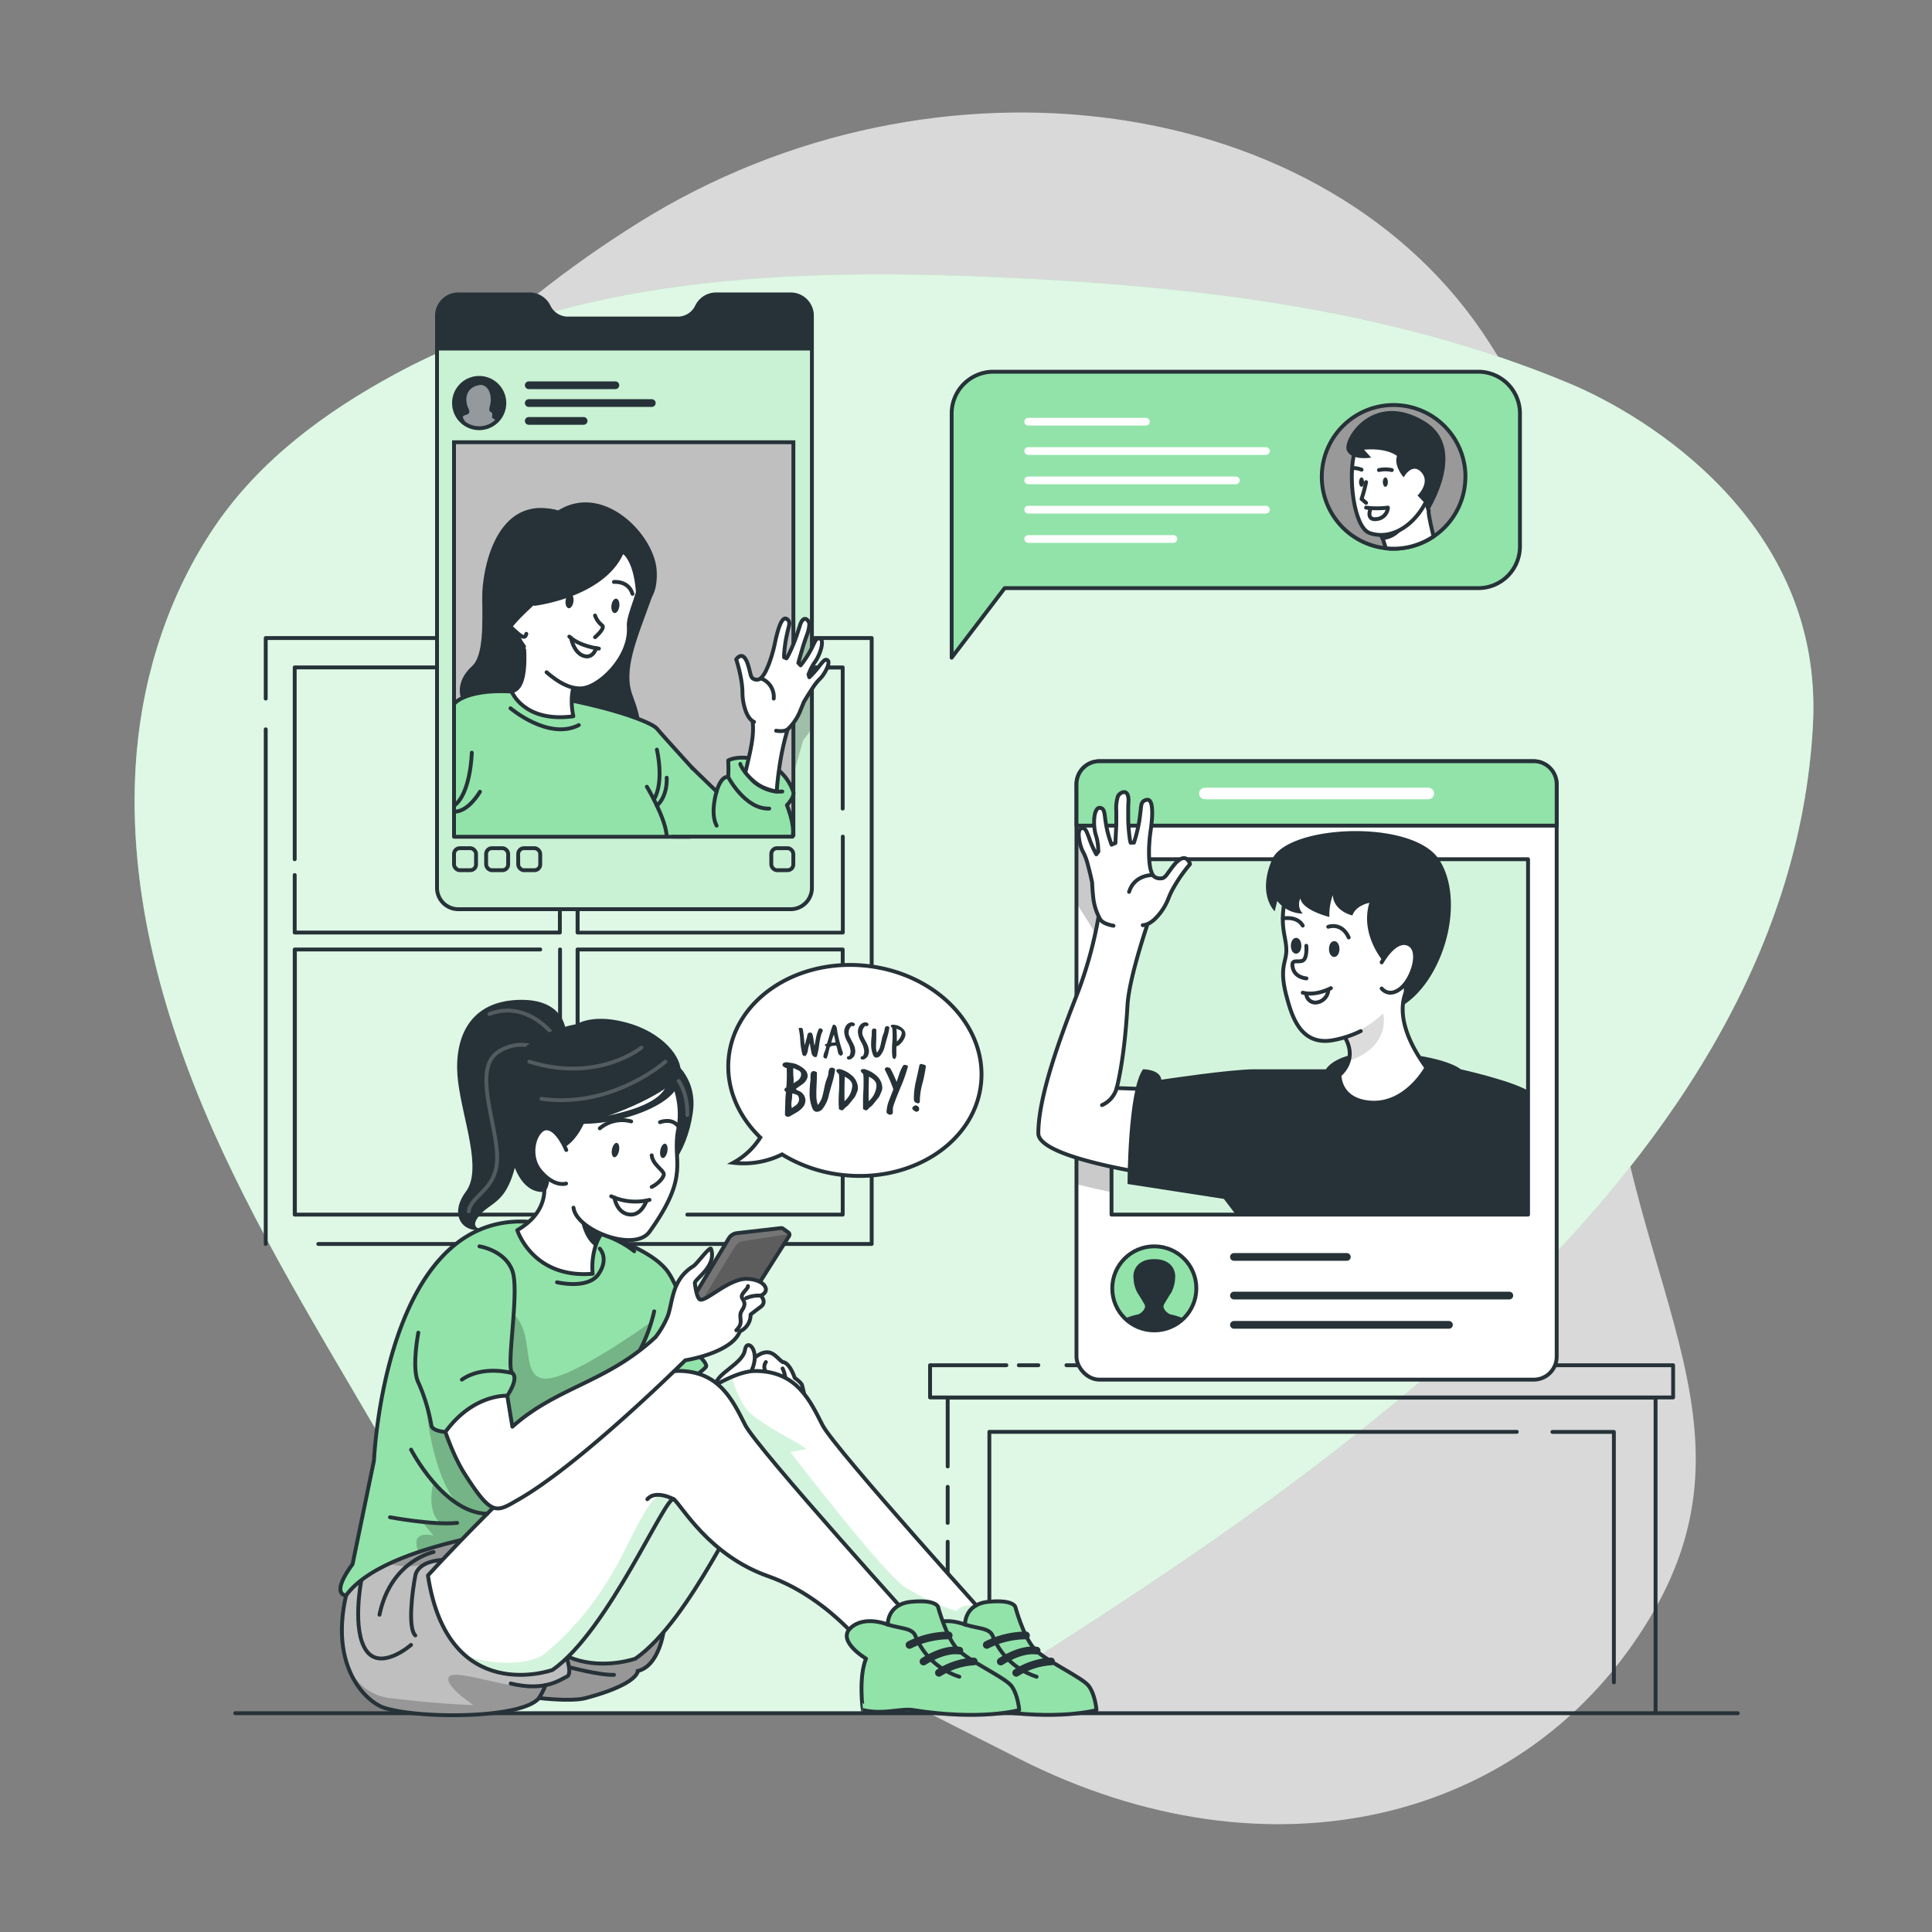 <svg xmlns="http://www.w3.org/2000/svg" xmlns:xlink="http://www.w3.org/1999/xlink" viewBox="0 0 500 500"><rect x="0" y="0" width="500" height="500" fill="#808080" stroke="none"/><defs><clipPath id="freepik--clip-path--inject-12"><rect x="278.59" y="197.01" width="124.28" height="160.04" rx="5.94" style="fill:#fff;stroke:#263238;stroke-linecap:round;stroke-linejoin:round"></rect></clipPath><clipPath id="freepik--clip-path-2--inject-12"><rect x="287.66" y="222.37" width="107.8" height="91.97" style="fill:#fff;stroke:#263238;stroke-linecap:round;stroke-linejoin:round"></rect></clipPath><clipPath id="freepik--clip-path-3--inject-12"><path d="M210.12,81.7V229.79a5.51,5.51,0,0,1-5.51,5.51h-86a5.51,5.51,0,0,1-5.51-5.51V81.7a5.51,5.51,0,0,1,5.51-5.51H137a5.51,5.51,0,0,1,5,3.12h0a5.5,5.5,0,0,0,5,3.13h28.37a5.5,5.5,0,0,0,5-3.13h0a5.51,5.51,0,0,1,5-3.12h19.36A5.51,5.51,0,0,1,210.12,81.7Z" style="fill:#92E3A9;stroke:#263238;stroke-linecap:round;stroke-linejoin:round"></path></clipPath><clipPath id="freepik--clip-path-4--inject-12"><path d="M130.52,104.31A6.51,6.51,0,1,1,124,97.8,6.52,6.52,0,0,1,130.52,104.31Z" style="fill:#263238;stroke:#263238;stroke-miterlimit:10"></path></clipPath><clipPath id="freepik--clip-path-5--inject-12"><path d="M96,388c.46-15.32,48.62,2.35,63.94,6.4s15.41,35.67,5.12,38.05c0,0,.19,3.37-13.45,7-3.64,1-12.11,0-12.11,0-4.34,5.34-30.6,5.45-39.94,2.57-5.14-1.58-17.16-12.76-7.32-37.58A51.46,51.46,0,0,0,96,388Z" style="fill:#bfbfbf;stroke:#263238;stroke-miterlimit:10"></path></clipPath><clipPath id="freepik--clip-path-6--inject-12"><path d="M132.16,404.81s46.73-50,63.32-50c10.78,0,14.21,7.8,17.38,14s46.07,53.61,46.07,53.61l-10.55,5.13s-20.85-11.11-36.58-20.61c-14-8.44-15.45-17.42-17.42-18.91S179,419.1,164.45,429.25C164.45,429.25,137.34,439,132.16,404.81Z" style="fill:#fff;stroke:#263238;stroke-linecap:round;stroke-linejoin:round"></path></clipPath><clipPath id="freepik--clip-path-7--inject-12"><path d="M169.3,339.38A41.28,41.28,0,0,1,164,352.22a276.32,276.32,0,0,1-19.78,29.27l3.35,12.63s-47,3.59-58,18.77c0,0-4.25,0,1.67-8.08l5.55-26.88s2.68-63.79,39.71-61.76c13.84.76,22.61,3.55,27.64,7.66" style="fill:#92E3A9;stroke:#263238;stroke-linecap:round;stroke-linejoin:round"></path></clipPath><clipPath id="freepik--clip-path-8--inject-12"><path d="M110.75,407.73s48.14-52.94,64.73-52.94c10.78,0,14.21,7.8,17.38,14s46.07,53.61,46.07,53.61l-12.55,7.13s-10.64-15.65-27.58-21.61c-15.4-5.41-22.45-18.42-24.42-19.91S157.56,422,143,432.17C143,432.17,115.93,441.9,110.75,407.73Z" style="fill:#fff;stroke:#263238;stroke-linecap:round;stroke-linejoin:round"></path></clipPath><clipPath id="freepik--clip-path-9--inject-12"><path d="M204.22,319.88,192,339.16l-11.18,4.58-1.38.57V335.8l9.16-15.29a2.84,2.84,0,0,1,2.12-1.37l11.4-1.31a.78.78,0,0,1,.49.12l1.39,1a.67.67,0,0,1,.29.41A.72.72,0,0,1,204.22,319.88Z" style="fill:#757575;stroke:#263238;stroke-linecap:round;stroke-linejoin:round"></path></clipPath></defs><g id="freepik--background-simple--inject-12"><path d="M67.93,167.09s-27.88,72,11.3,144.5S199.11,422.39,263.7,455.14s131.66,16.8,163.53-36.84-11.84-91.93-11.9-168.42,11.45-96.74-30-161.36-143.06-78.93-219.9-31S67.93,167.09,67.93,167.09Z" style="fill:#fff;opacity:0.7"></path><path d="M406.26,99.27C359.78,79.83,308.78,74,258.45,71.75c-52.57-2.35-109-.52-156.31,25.13-17.93,9.71-34.85,22.17-46.43,39.18-11.77,17.28-18.54,37.86-20.33,58.63-2.9,33.5,6.12,67.09,19.74,97.83s31.81,59.2,48.49,88.4c10.15,17.76,8.64,42.18,24.53,62.42H245.35c82.35-51.67,217.56-135.66,223.84-255.86C471.94,135,425.62,107.36,406.26,99.27Z" style="fill:#92E3A9"></path><path d="M406.26,99.27C359.78,79.83,308.78,74,258.45,71.75c-52.57-2.35-109-.52-156.31,25.13-17.93,9.71-34.85,22.17-46.43,39.18-11.77,17.28-18.54,37.86-20.33,58.63-2.9,33.5,6.12,67.09,19.74,97.83s31.81,59.2,48.49,88.4c10.15,17.76,8.64,42.18,24.53,62.42H245.35c82.35-51.67,217.56-135.66,223.84-255.86C471.94,135,425.62,107.36,406.26,99.27Z" style="fill:#fff;opacity:0.7"></path></g><g id="freepik--Floor--inject-12"><path d="M449.74,443.88H60.87a.5.5,0,0,1,0-1H449.74a.5.5,0,0,1,0,1Z" style="fill:#263238"></path></g><g id="freepik--Table--inject-12"><path d="M245.26,443.06a.5.5,0,0,1-.5-.5V399a.5.5,0,0,1,1,0v43.53A.5.5,0,0,1,245.26,443.06Z" style="fill:#263238"></path><path d="M245.26,394.62a.5.5,0,0,1-.5-.5v-9.33a.5.5,0,1,1,1,0v9.33A.5.5,0,0,1,245.26,394.62Z" style="fill:#263238"></path><path d="M428.46,443.31a.5.5,0,0,1-.5-.5v-80.6H245.76v17.31a.5.5,0,0,1-1,0V361.71a.5.5,0,0,1,.5-.5h183.2a.5.5,0,0,1,.5.5v81.1A.5.5,0,0,1,428.46,443.31Z" style="fill:#263238"></path><path d="M417.67,435.88a.5.5,0,0,1-.5-.5v-64.3h-15.4a.5.5,0,0,1,0-1h15.9a.5.5,0,0,1,.5.5v64.8A.5.5,0,0,1,417.67,435.88Z" style="fill:#263238"></path><path d="M256.05,443.06a.51.51,0,0,1-.5-.5v-72a.5.5,0,0,1,.5-.5H392.54a.5.5,0,0,1,0,1h-136v71.48A.5.5,0,0,1,256.05,443.06Z" style="fill:#263238"></path><path d="M268.72,353.82h-5.05a.5.5,0,0,1-.5-.5.5.5,0,0,1,.5-.5h5.05a.5.5,0,0,1,.5.5A.5.5,0,0,1,268.72,353.82Z" style="fill:#263238"></path><path d="M433,362.16H240.7a.51.51,0,0,1-.5-.5v-8.34a.5.5,0,0,1,.5-.5h19.75a.5.5,0,0,1,.5.5.5.5,0,0,1-.5.5H241.2v7.34H432.51v-7.34H276a.5.5,0,0,1-.5-.5.5.5,0,0,1,.5-.5H433a.5.5,0,0,1,.5.5v8.34A.5.5,0,0,1,433,362.16Z" style="fill:#263238"></path></g><g id="freepik--Window--inject-12"><path d="M225.59,322.44H82.38a.5.5,0,0,1-.5-.5.51.51,0,0,1,.5-.5H225.09V165.62H69.27v15.17a.5.5,0,0,1-1,0V165.12a.5.5,0,0,1,.5-.5H225.59a.51.51,0,0,1,.5.5V321.94A.5.5,0,0,1,225.59,322.44Z" style="fill:#263238"></path><path d="M68.77,322.44a.5.5,0,0,1-.5-.5V188.75a.5.5,0,0,1,1,0V321.94A.5.5,0,0,1,68.77,322.44Z" style="fill:#263238"></path><path d="M144.89,241.84H76.27a.5.5,0,0,1-.5-.5V226.46a.5.5,0,0,1,.5-.5.51.51,0,0,1,.5.5v14.38h67.62V173.22H76.77v49.15a.51.51,0,0,1-.5.5.5.5,0,0,1-.5-.5V172.72a.5.5,0,0,1,.5-.5h68.62a.51.51,0,0,1,.5.5v68.62A.5.5,0,0,1,144.89,241.84Z" style="fill:#263238"></path><path d="M218.09,241.84H149.47a.5.5,0,0,1-.5-.5V172.72a.5.5,0,0,1,.5-.5h68.62a.5.5,0,0,1,.5.5v36.54a.5.5,0,0,1-1,0v-36H150v67.62h67.62V216.52a.5.5,0,0,1,1,0v24.82A.5.5,0,0,1,218.09,241.84Z" style="fill:#263238"></path><path d="M144.89,314.84H76.27a.5.5,0,0,1-.5-.5V245.72a.5.5,0,0,1,.5-.5h63.55a.51.51,0,0,1,.5.5.5.5,0,0,1-.5.5h-63v67.62h67.62V245.72a.5.5,0,0,1,.5-.5.51.51,0,0,1,.5.5v68.62A.5.5,0,0,1,144.89,314.84Z" style="fill:#263238"></path><path d="M218.09,314.84H177.88a.5.5,0,0,1-.5-.5.51.51,0,0,1,.5-.5h39.71V246.22H150v67.62h18.12a.51.51,0,0,1,.5.5.5.5,0,0,1-.5.5H149.47a.5.5,0,0,1-.5-.5V245.72a.5.5,0,0,1,.5-.5h68.62a.5.5,0,0,1,.5.5v68.62A.5.5,0,0,1,218.09,314.84Z" style="fill:#263238"></path></g><g id="freepik--character-3--inject-12"><rect x="278.59" y="197.01" width="124.28" height="160.04" rx="5.94" style="fill:#fff"></rect><g style="clip-path:url(#freepik--clip-path--inject-12)"><path d="M293,288.79V309.5s-7.56-1.23-14.45-3.06V262.36c3.38-10.22,6.39-18.3,6.39-18.3s-2.49-4.32-6.39-10.39V218L283.4,225l4.45,1.49,3.85,16.75-6.19,41Z" style="fill-opacity:0.7;opacity:0.3"></path></g><rect x="278.59" y="197.01" width="124.28" height="160.04" rx="5.94" style="fill:none;stroke:#263238;stroke-linecap:round;stroke-linejoin:round"></rect><path d="M284.53,197h112.4a5.94,5.94,0,0,1,5.94,5.94v10.73a0,0,0,0,1,0,0H278.6a0,0,0,0,1,0,0V203A5.94,5.94,0,0,1,284.53,197Z" style="fill:#92E3A9;stroke:#263238;stroke-linecap:round;stroke-linejoin:round"></path><circle cx="298.73" cy="333.43" r="10.88" style="fill:#92E3A9;stroke:#263238;stroke-linecap:round;stroke-linejoin:round"></circle><line x1="319.34" y1="325.29" x2="348.56" y2="325.29" style="fill:#fff;stroke:#263238;stroke-linecap:round;stroke-linejoin:round;stroke-width:2px"></line><line x1="319.34" y1="335.29" x2="390.61" y2="335.29" style="fill:#fff;stroke:#263238;stroke-linecap:round;stroke-linejoin:round;stroke-width:2px"></line><line x1="319.34" y1="342.87" x2="374.99" y2="342.87" style="fill:#fff;stroke:#263238;stroke-linecap:round;stroke-linejoin:round;stroke-width:2px"></line><path d="M303.18,340.22c-.65,0-2.58-1.45-1.92-2.64s1.92-3.16,1.92-3.16a8.47,8.47,0,0,0,.93-3.56c.26-1.85-.79-5-5.38-5s-5.64,3.16-5.37,5a8.56,8.56,0,0,0,.92,3.56s1.26,2,1.92,3.16-1.26,2.64-1.92,2.64a17.31,17.31,0,0,0-3.12,1s4.38,3.08,7.57,3.08,7.58-3.08,7.58-3.08A17.46,17.46,0,0,0,303.18,340.22Z" style="fill:#263238"></path><line x1="311.83" y1="205.35" x2="369.64" y2="205.35" style="fill:none;stroke:#fff;stroke-linecap:round;stroke-linejoin:round;stroke-width:3px"></line><rect x="287.66" y="222.37" width="107.8" height="91.97" style="fill:#fff"></rect><g style="clip-path:url(#freepik--clip-path-2--inject-12)"><rect x="287.66" y="222.37" width="107.8" height="91.97" style="fill:#92E3A9;opacity:0.4"></rect></g><rect x="287.66" y="222.37" width="107.8" height="91.97" style="fill:none;stroke:#263238;stroke-linecap:round;stroke-linejoin:round"></rect><path d="M285.09,231.89a106.28,106.28,0,0,1-6,24.55c-4.68,11.91-10.38,27.34-10.37,36.86,0,7.13,36.54,11.67,36.54,11.67L308,282.25l-19-.66s2-7.07,2.79-21.39c.45-8.07,6.51-24.9,6.51-24.9" style="fill:#fff;stroke:#263238;stroke-linecap:round;stroke-linejoin:round"></path><path d="M324.65,276.73h18.5s2.86-5.41,17.1-4.32,17.8,4.32,17.8,4.32,12.66,2.81,17.41,5.52v32.09H319.83l-3.09-4.06-24.93-3.86s0-24.08,4-29.69c0,0,4.35-.07,4.75,2.7C300.52,279.43,318.32,276.73,324.65,276.73Z" style="fill:#263238"></path><path d="M343.91,263.16A8.11,8.11,0,0,0,345.3,265c4.05,4,4.41,7.28,3.75,9.57a7.54,7.54,0,0,1-2.38,3.62s-.23,6.36,7.66,7.13c9.49.92,14.82-9,14.82-9-11.82-16.23-2.93-23.09-2.93-23.09C354.75,246.83,339.56,255.46,343.91,263.16Z" style="fill:#fff;stroke:#263238;stroke-linecap:round;stroke-linejoin:round"></path><path d="M345.3,265c4.05,4,4.41,7.28,3.75,9.57,11.19-3.76,8.9-12.33,8.9-12.33a22.84,22.84,0,0,1-6.78,4.64C349.58,267.44,345.3,265,345.3,265Z" style="fill-opacity:0.7;opacity:0.2"></path><path d="M368,245.84c4.3-18.43-4.6-26.41-10.44-28.83-9.35-3.87-21.5,2.21-24.26,12.45s-.27,12.57-.4,16.75c-.09,2.94-1.9,4.39.09,11.76,1.32,4.86,3.51,12.66,11.83,11.26a27.26,27.26,0,0,0,7.34-2.39" style="fill:#fff;stroke:#263238;stroke-linecap:round;stroke-linejoin:round"></path><path d="M343.75,239.85s3.46-1.29,5.3,2.77" style="fill:none;stroke:#263238;stroke-linecap:round;stroke-linejoin:round"></path><path d="M332,237.7s3.61-.78,5.15,1.84" style="fill:none;stroke:#263238;stroke-linecap:round;stroke-linejoin:round"></path><path d="M338.07,244.76s.31,3.23-.92,3.84-3.15-.68-2.58,1.88,3.53,2.73,3.53,2.73" style="fill:none;stroke:#263238;stroke-linecap:round;stroke-linejoin:round"></path><path d="M344.44,245.61c0,.86.38,1.55.85,1.55s.86-.69.86-1.55-.38-1.55-.86-1.55S344.44,244.75,344.44,245.61Z" style="fill:#263238;stroke:#263238;stroke-linecap:round;stroke-linejoin:round"></path><path d="M334.57,244.76c0,.86.39,1.55.86,1.55s.86-.69.86-1.55-.39-1.55-.86-1.55S334.57,243.91,334.57,244.76Z" style="fill:#263238;stroke:#263238;stroke-linecap:round;stroke-linejoin:round"></path><path d="M344.44,255.73s-3.77,2.09-7.29,1.18" style="fill:none;stroke:#263238;stroke-linecap:round;stroke-linejoin:round"></path><path d="M343.75,256.44a3.53,3.53,0,0,1-3,3,2.36,2.36,0,0,1-2.69-2.28" style="fill:none;stroke:#263238;stroke-linecap:round;stroke-linejoin:round"></path><path d="M329.89,235.84s-4.57-4.28-.7-13.34,36.3-10.65,43.23-.06,1.41,30.89-9.36,37.76c0,0,2.11-8.77-4.92-11.22,0,0-6.26-7-3.75-15.32,0,0-3.46.59-4.39,3.25,0,0-4.77-1-5.08-5.25a15.47,15.47,0,0,0-.88,5.65s-7-1.69-7.5-4.82a3.53,3.53,0,0,0,.61,3.95,8.49,8.49,0,0,1-6.6-3.28Z" style="fill:#263238"></path><path d="M357.57,249.06s3.38-6.29,6.91-4.76,1.07,9.06-2,11.52-4.91,0-4.91,0" style="fill:#fff;stroke:#263238;stroke-linecap:round;stroke-linejoin:round"></path><path d="M295.74,239.44c2.16-.13,3.94-2.38,4.77-3.49a15.13,15.13,0,0,0,1.89-3.46,21,21,0,0,1,1.57-3.2c.4-.69.83-1.36,1.24-2a42.22,42.22,0,0,1,2.77-3.66s-.67-2.41-2.59-1.22a6.42,6.42,0,0,0-1.39,1.25c-.72.83-1.36,1.8-1.92,2.53a2.91,2.91,0,0,1-1.15,1.07,3.26,3.26,0,0,1-.6.07l-.06,0h-.22a2.38,2.38,0,0,1-1.21-.39,1.57,1.57,0,0,1-.42-.39.49.49,0,0,1-.1-.13,3.55,3.55,0,0,1-.2-.39,8.68,8.68,0,0,1-.58-2.35h0a25.32,25.32,0,0,1-.17-3.64h0c0-.45,0-.91.05-1.34a33.16,33.16,0,0,1,.31-3.33c.11-.78.22-1.63.31-2.47s.14-1.63.15-2.38c0-2.19-.31-3.87-1.59-3.49s-1.23,1.15-1.44,3.06c-.08.67-.17,1.46-.32,2.42a38.41,38.41,0,0,1-1.18,4.94h0c-.06.2-.13.41-.2.63l-.79,0c-.05.15-.15-.16-.25-.79h0a45.08,45.08,0,0,1-.44-5.1c0-.78,0-1.6,0-2.43s0-1.49.07-2.23c.19-3.67-2.12-2.59-2.72-1.49a10,10,0,0,0-.43,3.81c0,.82,0,1.67,0,2.47,0,.41,0,.8,0,1.17-.09,1.54-.16,3.14-.22,4.24,0,.16,0,.3,0,.43l-1,.44a4.84,4.84,0,0,1-.18-.49h0a27.87,27.87,0,0,1-1.21-4.5c-.19-1.05-.28-1.89-.37-2.54-.17-1.24-.34-1.84-1.2-2s-1.41,1.13-1.53,2.75a13.27,13.27,0,0,0,.27,3.79h0c.06.24.12.45.19.65a13.93,13.93,0,0,1,.57,3.41c0,.22,0,.46.05.7l-.55.72c-.17-.29-.31-.58-.45-.85h0a27.55,27.55,0,0,1-1.21-2.8h0a24.18,24.18,0,0,0-.9-2.31c-.29-.55-.6-.83-1.1-.8-.77,0-1,1.13-.83,2.43a11.24,11.24,0,0,0,.48,2.29,7.68,7.68,0,0,0,.67,1.57,14.6,14.6,0,0,1,1.11,3c.11.42.23.86.34,1.29.4,1.55.72,3,.82,3.52,0,.12,0,.19,0,.19.06,1.21.13,2.23.23,3.12a14.88,14.88,0,0,0,1.75,6c.5,1,1.88,1.53,3.54,1.84" style="fill:#fff;stroke:#263238;stroke-linecap:round;stroke-linejoin:round"></path><path d="M298.32,226.46s-4.72-.18-6.12,4.35" style="fill:none;stroke:#263238;stroke-linecap:round;stroke-linejoin:round"></path><path d="M289,281.59A6.78,6.78,0,0,1,285.2,286" style="fill:none;stroke:#263238;stroke-linecap:round;stroke-linejoin:round"></path></g><g id="freepik--speech-bubble-2--inject-12"><path d="M382.57,152.21H260l-13.71,18V107a10.8,10.8,0,0,1,10.79-10.8H382.57A10.8,10.8,0,0,1,393.36,107v34.43A10.79,10.79,0,0,1,382.57,152.21Z" style="fill:#92E3A9;stroke:#263238;stroke-linecap:round;stroke-linejoin:round"></path><path d="M379.24,123.38A18.6,18.6,0,0,1,360.65,142a19.23,19.23,0,0,1-2-.11,18.59,18.59,0,1,1,20.61-18.49Z" style="fill:#999;stroke:#263238;stroke-linecap:round;stroke-linejoin:round"></path><line x1="266.1" y1="109.14" x2="296.56" y2="109.14" style="fill:none;stroke:#fff;stroke-linecap:round;stroke-linejoin:round;stroke-width:2px"></line><line x1="266.1" y1="116.73" x2="327.63" y2="116.73" style="fill:none;stroke:#fff;stroke-linecap:round;stroke-linejoin:round;stroke-width:2px"></line><line x1="266.1" y1="124.32" x2="319.83" y2="124.32" style="fill:none;stroke:#fff;stroke-linecap:round;stroke-linejoin:round;stroke-width:2px"></line><line x1="266.1" y1="131.9" x2="327.63" y2="131.9" style="fill:none;stroke:#fff;stroke-linecap:round;stroke-linejoin:round;stroke-width:2px"></line><line x1="266.1" y1="139.49" x2="303.68" y2="139.49" style="fill:none;stroke:#fff;stroke-linecap:round;stroke-linejoin:round;stroke-width:2px"></line><path d="M371,138.82A18.45,18.45,0,0,1,360.65,142a19.23,19.23,0,0,1-2-.11l-.68-2.14-1.08-2.37,1.34-1.08,10.25-8.19,1.28,4.12C369.57,132.7,370.42,136.4,371,138.82Z" style="fill:#fff;stroke:#263238;stroke-linecap:round;stroke-linejoin:round"></path><path d="M364.49,134.37s-1.85,5-6.54,5.36l-1.08-2.37,1.34-1.08C361.12,135.23,364.49,134.37,364.49,134.37Z" style="fill:#263238"></path><path d="M368,111.4c-3.7-5.14-15.6-.47-17.4,5.51s-.34,19.61,3.89,21.05C365.25,141.65,376.87,123.78,368,111.4Z" style="fill:#fff;stroke:#263238;stroke-linecap:round;stroke-linejoin:round"></path><path d="M361.54,118s-2.35-2.14-8.52-1.63l1.85,2.06s-5.11.9-6.31-1.88,6.62-15.57,20-7.61c11.67,6.94,1.17,23.24,1.17,23.24l-1.13-2.11-1.74-1.84s3.42-3.31,1-6-4.6,1.31-4.6,1.31S360.64,120.57,361.54,118Z" style="fill:#263238"></path><path d="M360.2,121.65a8.1,8.1,0,0,0-3.33,0" style="fill:none;stroke:#263238;stroke-linecap:round;stroke-linejoin:round"></path><path d="M352.37,121.56a5.52,5.52,0,0,0-1.84-.41" style="fill:none;stroke:#263238;stroke-linecap:round;stroke-linejoin:round"></path><path d="M357.87,124.77c0,.67.3,1.21.66,1.21s.66-.54.66-1.21-.3-1.21-.66-1.21S357.87,124.1,357.87,124.77Z" style="fill:#263238"></path><path d="M351.71,124.77c0,.67.29,1.21.66,1.21s.65-.54.65-1.21-.29-1.21-.65-1.21S351.71,124.1,351.71,124.77Z" style="fill:#263238"></path><path d="M353.54,124.77a37.29,37.29,0,0,1-1.17,4.36l1.17,1" style="fill:#fff;stroke:#263238;stroke-linecap:round;stroke-linejoin:round"></path><path d="M353.54,131.37a22.47,22.47,0,0,0,5.65,0,3.19,3.19,0,0,1-2.82,2.95c-2.73.41-1.81-2.24-1.81-2.24" style="fill:#fff;stroke:#263238;stroke-linecap:round;stroke-linejoin:round"></path></g><g id="freepik--character-2--inject-12"><path d="M210.12,81.7V229.79a5.51,5.51,0,0,1-5.51,5.51h-86a5.51,5.51,0,0,1-5.51-5.51V81.7a5.51,5.51,0,0,1,5.51-5.51H137a5.51,5.51,0,0,1,5,3.12h0a5.5,5.5,0,0,0,5,3.13h28.37a5.5,5.5,0,0,0,5-3.13h0a5.51,5.51,0,0,1,5-3.12h19.36A5.51,5.51,0,0,1,210.12,81.7Z" style="fill:#92E3A9"></path><g style="clip-path:url(#freepik--clip-path-3--inject-12)"><path d="M210.12,81.7V229.79a5.51,5.51,0,0,1-5.51,5.51h-86a5.51,5.51,0,0,1-5.51-5.51V81.7a5.51,5.51,0,0,1,5.51-5.51H137a5.51,5.51,0,0,1,5,3.12h0a5.5,5.5,0,0,0,5,3.13h28.37a5.5,5.5,0,0,0,5-3.13h0a5.51,5.51,0,0,1,5-3.12h19.36A5.51,5.51,0,0,1,210.12,81.7Z" style="fill:#fff;opacity:0.5"></path><path d="M210.23,162.26l-.77-.75-7,10.51.06,28.28,2.81.13,2.53-8.83a27.89,27.89,0,0,0,2.37-3.39Z" style="fill-opacity:0.7;opacity:0.3"></path><path d="M210.12,81.7v9h-97v-9a5.51,5.51,0,0,1,5.51-5.51H137a5.51,5.51,0,0,1,5,3.12h0a5.51,5.51,0,0,0,5,3.12h28.37a5.51,5.51,0,0,0,5-3.12h0a5.51,5.51,0,0,1,5-3.12h19.36A5.51,5.51,0,0,1,210.12,81.7Z" style="fill:#263238"></path></g><path d="M210.12,81.7V229.79a5.51,5.51,0,0,1-5.51,5.51h-86a5.51,5.51,0,0,1-5.51-5.51V81.7a5.51,5.51,0,0,1,5.51-5.51H137a5.51,5.51,0,0,1,5,3.12h0a5.5,5.5,0,0,0,5,3.13h28.37a5.5,5.5,0,0,0,5-3.13h0a5.51,5.51,0,0,1,5-3.12h19.36A5.51,5.51,0,0,1,210.12,81.7Z" style="fill:none;stroke:#263238;stroke-linecap:round;stroke-linejoin:round"></path><polyline points="117.5 182.18 117.5 114.45 205.33 114.45 205.33 216.52" style="fill:#bfbfbf;stroke:#263238;stroke-miterlimit:10"></polyline><path d="M168.68,154.63c-3.93,10.91-7.42,18.7-5,25.25s3.17,10.09-.8,14.16,0,10.8,0,10.8-7.74.06-8.87-7.14-3-15.35-8.79-16.94-19.35-1.71-25.86,0c0,0-1.87-4.1,2.83-8.39,3-2.77,2.67-11,2.61-17.77s3.37-27,19.62-22.49S168.68,154.63,168.68,154.63Z" style="fill:#263238"></path><path d="M117.5,182.18s3.89-5.49,22.83-2.3,28.54,7.26,29.67,8.67S182.1,202,182.1,202s-.89,11.36-3.54,14.55H117.5Z" style="fill:#92E3A9;stroke:#263238;stroke-linecap:round;stroke-linejoin:round"></path><path d="M167.41,203.6s5,8.31,5.13,12.92" style="fill:none;stroke:#263238;stroke-linecap:round;stroke-linejoin:round"></path><path d="M135.13,162.89s2.53,15.28-2.75,16c0,0,3.11,8.23,16,6.48,0,0-2.26-9.21,3.66-12.21S135.13,162.89,135.13,162.89Z" style="fill:#fff;stroke:#263238;stroke-linecap:round;stroke-linejoin:round"></path><path d="M135.63,167.34c-8.38-11.37-.23-30.29,8.68-33.1,16.6-5.23,21.54,6.53,21.8,12.85.22,5.36-3.62,11.78-3.38,15,.6,8.08-7.9,16.13-12.57,16.07-2.91,0-5.74-1.62-8.71-4.18" style="fill:#fff;stroke:#263238;stroke-linecap:round;stroke-linejoin:round"></path><path d="M142,152.2a6.75,6.75,0,0,1,6.39-3.18" style="fill:none;stroke:#263238;stroke-linecap:round;stroke-linejoin:round"></path><path d="M158.88,150.61s3.74-.41,4.81,3.08" style="fill:none;stroke:#263238;stroke-linecap:round;stroke-linejoin:round"></path><path d="M148.41,155.69c-.13,1-.69,1.8-1.25,1.72s-.92-1-.79-2,.69-1.79,1.26-1.72S148.54,154.67,148.41,155.69Z" style="fill:#263238"></path><path d="M160.28,156.94c-.14,1-.7,1.79-1.26,1.72s-.91-1-.78-2,.69-1.8,1.25-1.73S160.41,155.91,160.28,156.94Z" style="fill:#263238"></path><path d="M154,159.3a5.53,5.53,0,0,0,1.75,2.49c1.12.68-1.75,3.11-1.75,3.11" style="fill:none;stroke:#263238;stroke-linecap:round;stroke-linejoin:round"></path><path d="M155,167.86s-4.85-.51-7.66-3.11" style="fill:none;stroke:#263238;stroke-linecap:round;stroke-linejoin:round"></path><path d="M147.79,165.1s.62,3.7,3.17,4.61,3.34-2,3.34-2" style="fill:none;stroke:#263238;stroke-linecap:round;stroke-linejoin:round"></path><path d="M135,153.69a5.19,5.19,0,0,1,3.19,3.12s17.82-2.06,23.08-13.39c0,0,3.7,2.48,3.39,14.22,0,0,5.79-.71,5.29-9.93s-13.7-23-25.54-15.57c0,0-7.77-3.23-13.91,7.85s-2.86,24.41,4.59,26.35C135.11,166.34,132.57,159.3,135,153.69Z" style="fill:#263238"></path><path d="M136.84,155.59s-3.24-4.14-4.86-2.77-2.24,7.28,0,9.28,3.86,3.8,4.23,1.93" style="fill:#fff;stroke:#263238;stroke-linecap:round;stroke-linejoin:round"></path><path d="M146.17,149.79s-13.41,10.64-14.73,14.39c-3.5,9.89-.92,13.17-.92,13.17s-7.66-.32-5.23-14.9a29,29,0,0,1,14-20.44Z" style="fill:#263238"></path><path d="M179.1,198.69l6.36,6.15s1-4,3-3.77a38.46,38.46,0,0,0,0-4.26s2.57-1.65,8.41,0a12.75,12.75,0,0,1,8.41,8.05c.49,1.39-1.63,3.52-1.63,3.52s2.15,5.15,1.47,8.14h-31" style="fill:#92E3A9;stroke:#263238;stroke-linecap:round;stroke-linejoin:round"></path><path d="M192.9,199.93c.93-4.29,2.8-10.21,1.6-14.67l10.76-.55c-3.67,8.95-4.25,20.16-4.25,20.16s-4.36-.74-6.39-3.05" style="fill:#fff;stroke:#263238;stroke-linecap:round;stroke-linejoin:round"></path><path d="M195.14,186.82c-1.57-.71-2.26-3-2.56-4.17a13.57,13.57,0,0,1-.43-3.33,19.7,19.7,0,0,0-.26-3c-.1-.67-.23-1.33-.36-1.94a36.74,36.74,0,0,0-1-3.74s1.19-1.77,2.28-.27a5.21,5.21,0,0,1,.68,1.4c.3.87.51,1.84.72,2.59a2.34,2.34,0,0,0,.55,1.18,1.63,1.63,0,0,0,.43.23l0,0,.16.06a1.87,1.87,0,0,0,1,0,1.38,1.38,0,0,0,.42-.21.23.23,0,0,0,.11-.07,2.23,2.23,0,0,0,.26-.27,7.69,7.69,0,0,0,1.11-1.74h0a24,24,0,0,0,1.16-2.9h0c.12-.37.25-.75.35-1.11.32-1.07.57-2.06.72-2.78s.29-1.39.47-2.1.36-1.36.56-2c.6-1.8,1.33-3.06,2.19-2.4s.59,1.28.2,2.89c-.13.56-.29,1.24-.45,2.06a34.9,34.9,0,0,0-.53,4.34h0l0,.57.58.24c0,.14.16-.09.42-.58h0a41.94,41.94,0,0,0,1.78-4c.24-.62.49-1.28.71-2s.41-1.22.59-1.83c.9-3,2.32-1.51,2.46-.46a9.52,9.52,0,0,1-.77,3.22c-.23.67-.47,1.36-.68,2q-.16.5-.3,1c-.37,1.27-.77,2.59-1,3.51,0,.12-.08.24-.11.35l.6.63.28-.35h0a25.88,25.88,0,0,0,2.18-3.32c.44-.8.75-1.46,1-2,.48-1,.78-1.4,1.47-1.29s.73,1.31.36,2.66a12.28,12.28,0,0,1-1.29,3h0a4.78,4.78,0,0,1-.33.47,13.3,13.3,0,0,0-1.39,2.61l-.24.56.21.74c.2-.19.4-.38.57-.56h0c.69-.71,1.24-1.36,1.7-1.93h0a20.87,20.87,0,0,1,1.33-1.62c.37-.36.68-.51,1-.35.57.26.4,1.19-.07,2.21a10.7,10.7,0,0,1-1,1.73,6.84,6.84,0,0,1-.95,1.09,13.3,13.3,0,0,0-1.69,2.16c-.21.31-.42.63-.62.95-.74,1.15-1.4,2.25-1.62,2.63l-.09.14c-.38,1-.72,1.78-1,2.48a13.45,13.45,0,0,1-3,4.4c-.64.64-1.83.72-3.16.51" style="fill:#fff;stroke:#263238;stroke-linecap:round;stroke-linejoin:round"></path><path d="M196.91,175.56a5.1,5.1,0,0,1,3.33,5.23" style="fill:none;stroke:#263238;stroke-linecap:round;stroke-linejoin:round"></path><path d="M191.6,197.7c-.23.19,3.9,7.71,10.86,7.14" style="fill:none;stroke:#263238;stroke-linecap:round;stroke-linejoin:round"></path><path d="M185.46,204.84s-1.77,5.54,0,8.84" style="fill:#92E3A9;stroke:#263238;stroke-linecap:round;stroke-linejoin:round"></path><path d="M170,194s2,8.28-.77,12.91" style="fill:none;stroke:#263238;stroke-linecap:round;stroke-linejoin:round"></path><path d="M172.54,201.28s.39,4.52-2.54,7.25" style="fill:none;stroke:#263238;stroke-linecap:round;stroke-linejoin:round"></path><path d="M188.44,201.07s4.38,8.44,10.64,8.19" style="fill:none;stroke:#263238;stroke-linecap:round;stroke-linejoin:round"></path><path d="M132.12,183.3s9.86,8.38,17.68,4.35" style="fill:none;stroke:#263238;stroke-linecap:round;stroke-linejoin:round"></path><path d="M122.1,194.79s-.24,10.61-4.6,13.74" style="fill:none;stroke:#263238;stroke-linecap:round;stroke-linejoin:round"></path><path d="M124.21,204.9s-3,5.28-6.71,5.16" style="fill:none;stroke:#263238;stroke-linecap:round;stroke-linejoin:round"></path><path d="M130.52,104.31A6.51,6.51,0,1,1,124,97.8,6.52,6.52,0,0,1,130.52,104.31Z" style="fill:#263238"></path><g style="clip-path:url(#freepik--clip-path-4--inject-12)"><path d="M128.56,109a6.54,6.54,0,0,1-8.79.28c.32-.21.55-.33.55-.33s-.79-.9-.4-1.29,2.18-.2,1.29-2-1-5.3,2.8-6c2.11-.37,3.63,2.3,2.74,5.56,0,0-.37,1.29.26,1.39s.3,1.48.3,1.48A8.1,8.1,0,0,1,128.56,109Z" style="fill:#fff;opacity:0.5"></path></g><path d="M130.52,104.31A6.51,6.51,0,1,1,124,97.8,6.52,6.52,0,0,1,130.52,104.31Z" style="fill:none;stroke:#263238;stroke-miterlimit:10"></path><line x1="136.84" y1="99.7" x2="159.26" y2="99.7" style="fill:#fff;stroke:#263238;stroke-linecap:round;stroke-linejoin:round;stroke-width:2px"></line><line x1="136.84" y1="104.31" x2="168.68" y2="104.31" style="fill:#fff;stroke:#263238;stroke-linecap:round;stroke-linejoin:round;stroke-width:2px"></line><line x1="136.84" y1="108.93" x2="151.04" y2="108.93" style="fill:#fff;stroke:#263238;stroke-linecap:round;stroke-linejoin:round;stroke-width:2px"></line><rect x="117.5" y="219.51" width="5.7" height="5.7" rx="1.49" style="fill:none;stroke:#263238;stroke-linecap:round;stroke-linejoin:round"></rect><rect x="125.81" y="219.51" width="5.7" height="5.7" rx="1.49" style="fill:none;stroke:#263238;stroke-linecap:round;stroke-linejoin:round"></rect><rect x="134.11" y="219.51" width="5.7" height="5.7" rx="1.49" style="fill:none;stroke:#263238;stroke-linecap:round;stroke-linejoin:round"></rect><rect x="199.61" y="219.51" width="5.7" height="5.7" rx="1.49" style="fill:none;stroke:#263238;stroke-linecap:round;stroke-linejoin:round"></rect></g><g id="freepik--speech-bubble-1--inject-12"><path d="M224,249.93c-18-1.83-33.89,8.82-35.41,23.79-.78,7.73,2.42,15.09,8.17,20.66a18.9,18.9,0,0,1-7,6.54,22.49,22.49,0,0,0,12.64-2.16,37.94,37.94,0,0,0,16.1,5.37c18,1.83,33.89-8.82,35.4-23.79S242,251.76,224,249.93Z" style="fill:#fff;stroke:#263238;stroke-miterlimit:10"></path><path d="M212.63,266.26a.45.45,0,0,1,.3.41,1.14,1.14,0,0,1-.16.49c-.12.27-.19.42-.2.46a17.4,17.4,0,0,0-.58,2.87,19,19,0,0,1-.56,2.83c-.05.17-.19.26-.43.26a.54.54,0,0,1-.29-.07,1.39,1.39,0,0,1-.68-.94s-.09-.47-.24-1.28c-.08-.42-.15-.88-.22-1.36a9.2,9.2,0,0,0-.47,1.77,3.29,3.29,0,0,1-.6,1.56c-.07.07-.19.07-.36,0a.58.58,0,0,1-.51-.46l-.15-.71a17.2,17.2,0,0,1-.37-2.86,17.78,17.78,0,0,0-.36-2.83.4.4,0,0,1,0-.3A.27.27,0,0,1,207,266a.75.75,0,0,1,.21,0,.61.61,0,0,1,.55.31c.13.72.3,2.11.48,4.18a4.65,4.65,0,0,0,.24-.81,4.57,4.57,0,0,1,.26-.86c.08-.33.15-.65.22-1s.31-.59.64-.59a1,1,0,0,1,.28,0c0,.05,0,.08.11.09s.11,0,.12,0a6.61,6.61,0,0,1,.42,1.67c.14,1,.23,1.55.26,1.71.14-.76.28-1.51.43-2.26a8,8,0,0,1,.69-2.15c.05-.11.18-.16.37-.16A.78.78,0,0,1,212.63,266.26Z" style="fill:#263238"></path><path d="M218.07,272.22a1.13,1.13,0,0,1,.08.36.61.61,0,0,1-.22.45c-.15.13-.24.19-.3.18-.41-.08-.68-.42-.79-1a9.87,9.87,0,0,0-.42-1.62l-.87.07a1.47,1.47,0,0,0-.77.31,11.61,11.61,0,0,0-.37,1.41,9.11,9.11,0,0,1-.43,1.41c-.06.15-.21.2-.43.13s-.43-.22-.45-.38a3.18,3.18,0,0,1,.29-1.31,6.07,6.07,0,0,0,.42-1.32c0-.08-.05-.16-.17-.26s-.18-.16-.18-.22a.22.22,0,0,1,.06-.13.49.49,0,0,1,.27-.11c.14,0,.22-.08.23-.14.16-.42.4-1.21.73-2.37a21.88,21.88,0,0,1,.75-2.31.31.31,0,0,1,.32-.18.52.52,0,0,1,.32.11,1.53,1.53,0,0,1,.46.92c.05.35.1.7.14,1.05A40.93,40.93,0,0,0,218.07,272.22Zm-1.86-2.43a10,10,0,0,0-.17-1.06q-.14-.51-.24-1c-.26.7-.48,1.41-.67,2.12A7.65,7.65,0,0,1,216.21,269.79Z" style="fill:#263238"></path><path d="M221.25,265.12c0,.17-.13.32-.37.44a.28.28,0,0,1-.22,0l-.19-.06a.27.27,0,0,0-.16.08,2.32,2.32,0,0,0-.68,1.69,1.9,1.9,0,0,0,.11.68c0,.1.36.76,1,2a4.84,4.84,0,0,1,.61,2.08,2.89,2.89,0,0,1-.34,1.36,2.2,2.2,0,0,1-.58.56,1.11,1.11,0,0,1-.66.26.78.78,0,0,1-.22,0c-.25-.11-.38-.25-.38-.42a.57.57,0,0,1,.19-.37.34.34,0,0,1,.24-.08.28.28,0,0,0,.26-.15,2.65,2.65,0,0,0,.27-1.15,5.87,5.87,0,0,0-.83-2.41,6,6,0,0,1-.82-2.52,3,3,0,0,1,.31-1.39,2.09,2.09,0,0,1,1-1,1.4,1.4,0,0,1,.57-.14,1,1,0,0,1,.81.3A.43.43,0,0,1,221.25,265.12Z" style="fill:#263238"></path><path d="M224.78,265.12c0,.17-.12.32-.37.44a.28.28,0,0,1-.22,0l-.19-.06a.22.22,0,0,0-.15.08,2.29,2.29,0,0,0-.69,1.69,1.91,1.91,0,0,0,.12.68c0,.1.35.76,1,2a5,5,0,0,1,.61,2.08,2.9,2.9,0,0,1-.35,1.36,2,2,0,0,1-.57.56,1.16,1.16,0,0,1-.66.26.78.78,0,0,1-.22,0c-.26-.11-.38-.25-.38-.42a.57.57,0,0,1,.19-.37c0-.05.11-.07.24-.08a.27.27,0,0,0,.25-.15,2.65,2.65,0,0,0,.27-1.15,5.81,5.81,0,0,0-.82-2.41,5.88,5.88,0,0,1-.82-2.52,3.12,3.12,0,0,1,.3-1.39,2.11,2.11,0,0,1,1-1,1.33,1.33,0,0,1,.57-.14,1,1,0,0,1,.8.3A.38.38,0,0,1,224.78,265.12Z" style="fill:#263238"></path><path d="M230.18,265.88a14.87,14.87,0,0,1-.51,2.39c-.38,1.33-.61,2.14-.67,2.42a5.91,5.91,0,0,1-1.07,2.35,1.41,1.41,0,0,1-1.15.67c-.38,0-.66-.26-.85-.73a7.56,7.56,0,0,1-.49-2.82,20.56,20.56,0,0,1,.18-2.4,6.35,6.35,0,0,1,0-.79c0-.53.2-.79.61-.79a.61.61,0,0,1,.28.07l.28.14c0,.44,0,1.07,0,1.92s-.07,1.55-.07,1.95,0,.81,0,1.16a7.36,7.36,0,0,0,.23,1,4.13,4.13,0,0,0,.84-1.59c.07-.23.21-.83.41-1.82a8.58,8.58,0,0,1,.55-1.76,2.3,2.3,0,0,0,.15-.67,2.8,2.8,0,0,1,.16-.69.48.48,0,0,1,.48-.31A.74.74,0,0,1,230.18,265.88Z" style="fill:#263238"></path><path d="M234.19,268.42a5.41,5.41,0,0,1-.83,1.39l-.59.59a1.69,1.69,0,0,1-.74.36,3.45,3.45,0,0,0-.05.6c0,.16,0,.4,0,.73s0,.57,0,.72a1.84,1.84,0,0,1-.4,1.3l-.36-.19c-.15-.08-.23-.17-.24-.28a11.58,11.58,0,0,1-.13-1.85c0-.45,0-1.12.08-2s.07-1.57.07-2a14.52,14.52,0,0,0-.11-1.83c-.07,0-.13,0-.19-.13a.46.46,0,0,0-.16-.19c0-.27.12-.41.22-.41a2.19,2.19,0,0,1,.79,0,3.61,3.61,0,0,1,2.5,1.45,1.49,1.49,0,0,1,.27.87A2.24,2.24,0,0,1,234.19,268.42Zm-.83-1a.79.79,0,0,0-.44-.81l-.92-.37a30.34,30.34,0,0,1,.09,3.3A3.67,3.67,0,0,0,233.36,267.44Z" style="fill:#263238"></path><path d="M209,278.74a3.36,3.36,0,0,1-1.18,1.75L206,281.76a.53.53,0,0,0,.36.4l.6.26a2.75,2.75,0,0,1,1.49,2.29,2.92,2.92,0,0,1-.7,1.87,6.1,6.1,0,0,1-1.59,1.31l-1.72,1a.94.94,0,0,1-.46.13.84.84,0,0,1-.83-.49c0-1,.05-2,.08-3a24.69,24.69,0,0,1,.19-2.95A.7.7,0,0,1,203,282a.41.41,0,0,1,.13-.3,2.07,2.07,0,0,1,.37-.29,38.94,38.94,0,0,0,.09-5,1.42,1.42,0,0,1-1.11-.75.38.38,0,0,1,.06-.22.53.53,0,0,0,.08-.23,1.51,1.51,0,0,1,.91-.3,3.15,3.15,0,0,1,.61.07l.7.11a5.36,5.36,0,0,1,1.71.53c1.29.67,2,1.32,2.27,1.95A2.11,2.11,0,0,1,209,278.74Zm-2.22,6.11a1.67,1.67,0,0,0,0-.37,1.42,1.42,0,0,0-.34-1,4,4,0,0,0-1.16-.45.76.76,0,0,0-.27.05c0,.12,0,.25,0,.4s0,.63-.1,1.15a9.39,9.39,0,0,0-.1,1.17,3.74,3.74,0,0,0,.14,1,3.12,3.12,0,0,1,.67-.53,2.53,2.53,0,0,0,.64-.49A2.3,2.3,0,0,0,206.76,284.85Zm.54-7c-.06-.44-.42-.78-1.07-1a2.37,2.37,0,0,1-.45-.23.72.72,0,0,0-.36-.14l-.16,0c0,.21,0,.42,0,.65s0,.83.07,1.57.05,1.21,0,1.59a.76.76,0,0,0,.38-.19l.28-.2a2.43,2.43,0,0,0,1-.84A1.75,1.75,0,0,0,207.3,277.84Z" style="fill:#263238"></path><path d="M216.13,276.77a20.47,20.47,0,0,1-.71,3.34c-.54,1.87-.85,3-.93,3.4A8.58,8.58,0,0,1,213,286.8a1.94,1.94,0,0,1-1.6.93q-.81,0-1.2-1a10.37,10.37,0,0,1-.68-3.95,28.23,28.23,0,0,1,.25-3.36,8.36,8.36,0,0,1,0-1.11c0-.74.29-1.11.86-1.11a.8.8,0,0,1,.38.1,4,4,0,0,1,.41.21c0,.6,0,1.5-.06,2.68s-.09,2.17-.09,2.73,0,1.14.06,1.63a10,10,0,0,0,.32,1.43,6,6,0,0,0,1.18-2.24c.09-.3.28-1.15.57-2.53a11.36,11.36,0,0,1,.77-2.47,3.58,3.58,0,0,0,.21-1,3.31,3.31,0,0,1,.22-1,.69.69,0,0,1,.68-.43A1,1,0,0,1,216.13,276.77Z" style="fill:#263238"></path><path d="M221.83,282.56l-.34.82a2.75,2.75,0,0,1-.46.77q-.56.71-1.11,1.38a4.72,4.72,0,0,1-1.2,1.14q-.18.22-.39.45a.58.58,0,0,1-.43.23.65.65,0,0,1-.25-.05l-.31-.13a.37.37,0,0,1-.24-.23c0-.5-.06-1-.06-1.61s0-1.45.07-2.61.08-2,.08-2.61c0-.77,0-1.48-.09-2.12l-.4-.42a.64.64,0,0,1-.23-.42.39.39,0,0,1,0-.18.42.42,0,0,1,.39-.25,3.62,3.62,0,0,1,.46-.06,7.67,7.67,0,0,1,3.15,1.68,3.74,3.74,0,0,1,.7.75,4.34,4.34,0,0,1,.86,2.38A2.55,2.55,0,0,1,221.83,282.56Zm-1.28-1.91q-.17-1.12-1.92-2-.12,3-.07,6.32a5.64,5.64,0,0,0,2-3.84A4.19,4.19,0,0,0,220.55,280.65Z" style="fill:#263238"></path><path d="M228.09,282.56l-.34.82a3,3,0,0,1-.46.77q-.56.71-1.11,1.38a4.72,4.72,0,0,1-1.2,1.14q-.18.22-.39.45a.6.6,0,0,1-.43.23.62.62,0,0,1-.25-.05l-.31-.13a.41.41,0,0,1-.25-.23c0-.5,0-1,0-1.61s0-1.45.07-2.61.07-2,.07-2.61c0-.77,0-1.48-.09-2.12l-.39-.42a.64.64,0,0,1-.23-.42.57.57,0,0,1,0-.18.42.42,0,0,1,.4-.25,3.62,3.62,0,0,1,.46-.06,7.73,7.73,0,0,1,3.15,1.68,4.05,4.05,0,0,1,.7.75,4.32,4.32,0,0,1,.85,2.38A2.54,2.54,0,0,1,228.09,282.56Zm-1.29-1.91c-.1-.75-.74-1.41-1.91-2-.08,2-.11,4.1-.07,6.32a5.64,5.64,0,0,0,2-3.84A2.81,2.81,0,0,0,226.8,280.65Z" style="fill:#263238"></path><path d="M235,275.93a39,39,0,0,1-1.84,5.26c-1.05,2.51-1.72,4.25-2,5.2a2.41,2.41,0,0,0-.09.71q0,.6,0,.75a.6.6,0,0,1-.66.63.93.93,0,0,1-.65-.21c-.23-.16-.35-.33-.33-.5a9.79,9.79,0,0,1,.66-3l1.11-2.86a36.82,36.82,0,0,0-2.17-5,.41.41,0,0,1-.05-.18.48.48,0,0,1,.22-.37.76.76,0,0,1,.44-.17l.68.2a12.46,12.46,0,0,1,.93,1.75c.27.61.54,1.22.8,1.83q.36-1.08.72-2.13a9.82,9.82,0,0,1,.91-2,.52.52,0,0,1,.5-.25A1.11,1.11,0,0,1,235,275.93Z" style="fill:#263238"></path><path d="M237.87,286.87a.83.83,0,0,1-.07.49c-.07.16-.16.25-.26.25a.38.38,0,0,0-.22.08.17.17,0,0,1-.15.06c-.63-.24-1-.55-1.07-.93,0-.17.08-.34.34-.51a1,1,0,0,1,.56-.24,1.07,1.07,0,0,1,.56.25A.76.76,0,0,1,237.87,286.87ZM239.61,276a36.26,36.26,0,0,1-.92,4.51,17.93,17.93,0,0,0-.64,4.63.37.37,0,0,1-.19.3.4.4,0,0,1-.35.09c-.6-.11-.93-.41-1-.89,0-.25,0-.5,0-.75a19.5,19.5,0,0,1,.54-4.11c.54-2.4.84-3.76.89-4.08a.37.37,0,0,1,.27-.3.64.64,0,0,1,.45,0l.6.18A.44.44,0,0,1,239.61,276Z" style="fill:#263238"></path></g><g id="freepik--character-1--inject-12"><path d="M96,388c.46-15.32,48.62,2.35,63.94,6.4s15.41,35.67,5.12,38.05c0,0,.19,3.37-13.45,7-3.64,1-12.11,0-12.11,0-4.34,5.34-30.6,5.45-39.94,2.57-5.14-1.58-17.16-12.76-7.32-37.58A51.46,51.46,0,0,0,96,388Z" style="fill:#bfbfbf"></path><g style="clip-path:url(#freepik--clip-path-5--inject-12)"><path d="M165.05,432.47s.19,3.37-13.45,7c-3.64,1-12.11,0-12.11,0-4.34,5.34-30.6,5.45-39.94,2.57-2.6-.8-7-4-9.35-10.27,2.19,3.9,5.56,7.08,10.73,7.7,15,1.78,21.56,1.78,21.56,1.78s-7.79-5.14-6.27-7.32,16.36,3.53,21.89,2.51,10.87.51,8.44-9.34-29.5-24.6-36.12-22.49a17.19,17.19,0,0,1-12.27-.88s6.93-16.83,48-9.46a111,111,0,0,1,21.45,5.85C174.83,410.47,173.18,430.59,165.05,432.47Z" style="fill-opacity:0.7;opacity:0.3"></path></g><path d="M96,388c.46-15.32,48.62,2.35,63.94,6.4s15.41,35.67,5.12,38.05c0,0,.19,3.37-13.45,7-3.64,1-12.11,0-12.11,0-4.34,5.34-30.6,5.45-39.94,2.57-5.14-1.58-17.16-12.76-7.32-37.58A51.46,51.46,0,0,0,96,388Z" style="fill:none;stroke:#263238;stroke-miterlimit:10"></path><path d="M146.69,429.12s1.45,4.2,0,4.79-5.47,4-14.53,1.78" style="fill:none;stroke:#263238;stroke-linecap:round;stroke-linejoin:round"></path><path d="M141.13,436.11s-.06.77-1.64,3.34" style="fill:none;stroke:#263238;stroke-linecap:round;stroke-linejoin:round"></path><path d="M147.26,431.45s7.9,2.13,11.64,2" style="fill:none;stroke:#263238;stroke-linecap:round;stroke-linejoin:round"></path><path d="M114.48,403.71s-6.23.14-7,4.09-2,13.48,0,15.45" style="fill:none;stroke:#263238;stroke-linecap:round;stroke-linejoin:round"></path><path d="M112.21,401.67s-11.08,2.18-14,16.22" style="fill:none;stroke:#263238;stroke-linecap:round;stroke-linejoin:round"></path><path d="M93.5,409S91,421.84,94.8,427.18s11.58-1.48,11.58-1.48" style="fill:none;stroke:#263238;stroke-linecap:round;stroke-linejoin:round"></path><path d="M146.55,268.12s.63-9.92-12.68-9.34S117.29,269.93,118.56,280s6.31,22.65,2,28.41-1.15,10.92,4.59,9.78c0,0-4.31,0-.86-3.88s8.33-2.71,10.34-19.95,9.51-19.25,9.51-19.25Z" style="fill:#263238"></path><path d="M144.15,269s-7-10.54-17.5-6.58" style="fill:none;stroke:#fff;stroke-linecap:round;stroke-linejoin:round;opacity:0.2"></path><path d="M142.33,272.58s-6.85-4.71-13.44-.32-.4,18.26-.23,27-6.83,10-7.35,14.23" style="fill:none;stroke:#fff;stroke-linecap:round;stroke-linejoin:round;opacity:0.2"></path><path d="M192.27,354.68a11.76,11.76,0,0,1,4.66-4.35c2.82-1.21,3.87.87,5.61,2.18,0,0,1.59-.26,3.14,4.09,0,0,1.73,1.22,1.9,1.92s1.71,6.36.94,7.62-8,2.44-8,2.44Z" style="fill:#fff;stroke:#263238;stroke-linecap:round;stroke-linejoin:round"></path><path d="M202.54,354.16a8,8,0,0,1,.74,4" style="fill:none;stroke:#263238;stroke-linecap:round;stroke-linejoin:round"></path><path d="M198.21,352.51a2.14,2.14,0,0,0,0,2.5" style="fill:none;stroke:#263238;stroke-linecap:round;stroke-linejoin:round"></path><path d="M206,358.52a13.06,13.06,0,0,1,.13,3.23" style="fill:none;stroke:#263238;stroke-linecap:round;stroke-linejoin:round"></path><path d="M185.21,358.52c0-3,7.06-5.57,7.58-9.14.47-3.2,4.14.08,1.73,5.3" style="fill:#fff;stroke:#263238;stroke-linecap:round;stroke-linejoin:round"></path><path d="M158.9,320.66s9.29,2.88,13.44,7.82S181,351,181,351s1.78,1.59,1.78,2.57-14.57,11.08-18.26,11.48-5.08-13.85-5.08-13.85" style="fill:#92E3A9;stroke:#263238;stroke-linecap:round;stroke-linejoin:round"></path><path d="M132.16,404.81s46.73-50,63.32-50c10.78,0,14.21,7.8,17.38,14s46.07,53.61,46.07,53.61l-10.55,5.13s-20.85-11.11-36.58-20.61c-14-8.44-15.45-17.42-17.42-18.91S179,419.1,164.45,429.25C164.45,429.25,137.34,439,132.16,404.81Z" style="fill:#fff"></path><g style="clip-path:url(#freepik--clip-path-6--inject-12)"><path d="M258.13,421.52a17.71,17.71,0,0,1-.89,1.71l-8.86,4.31s-20.85-11.11-36.58-20.61c-14-8.44-15.45-17.42-17.42-18.91l-.07,0c-2.2-.73-15.5,31.23-29.86,41.27,0,0-27.11,9.73-32.29-24.44,0,0,37.48-40.11,57.22-48.49.73,2.5,2.15,6.55,4.2,8.77,3.09,3.35,13,8.1,15.16,9.88l-4.16.79s23.64,30.87,29.47,34.81a60,60,0,0,0,13.5,6.33s1-2,5.19-1.37C255.21,418.29,257.12,420.4,258.13,421.52Z" style="fill:#92E3A9;opacity:0.4"></path></g><path d="M132.16,404.81s46.73-50,63.32-50c10.78,0,14.21,7.8,17.38,14s46.07,53.61,46.07,53.61l-10.55,5.13s-20.85-11.11-36.58-20.61c-14-8.44-15.45-17.42-17.42-18.91S179,419.1,164.45,429.25C164.45,429.25,137.34,439,132.16,404.81Z" style="fill:none;stroke:#263238;stroke-linecap:round;stroke-linejoin:round"></path><path d="M194.38,388s-4.74-2.56-6.85,0" style="fill:none;stroke:#263238;stroke-linecap:round;stroke-linejoin:round"></path><path d="M244.13,429.25s-7.65-4.53-4-7.93,9.63-.87,9.63-.87-.28-5.36,6.23-5.93,6.8,1.42,6.8,1.42,2,7.47,4.82,10.67,12.46,7.45,14.16,9.72,2,6.23,2,6.23-9.79,2.82-27.47,0c-3.22-.51-7.59,1.25-13,0C243.28,442.56,242.14,434,244.13,429.25Z" style="fill:#92E3A9;stroke:#263238;stroke-linecap:round;stroke-linejoin:round"></path><path d="M249.79,420.45c3.75,1.14,6.3.86,7.15,3a18.2,18.2,0,0,0,11.33,10.48" style="fill:none;stroke:#263238;stroke-linecap:round;stroke-linejoin:round"></path><path d="M255.38,425.7a22.77,22.77,0,0,1,10.14-2.45" style="fill:none;stroke:#263238;stroke-linecap:round;stroke-linejoin:round;stroke-width:2px"></path><path d="M259,430s5-3.4,9.28-2.83" style="fill:none;stroke:#263238;stroke-linecap:round;stroke-linejoin:round;stroke-width:2px"></path><path d="M263,432.92a18.83,18.83,0,0,1,9-2.94" style="fill:none;stroke:#263238;stroke-linecap:round;stroke-linejoin:round;stroke-width:2px"></path><path d="M169.3,339.38A41.28,41.28,0,0,1,164,352.22a276.32,276.32,0,0,1-19.78,29.27l3.35,12.63s-47,3.59-58,18.77c0,0-4.25,0,1.67-8.08l5.55-26.88s2.68-63.79,39.71-61.76c13.84.76,22.61,3.55,27.64,7.66" style="fill:#92E3A9"></path><g style="clip-path:url(#freepik--clip-path-7--inject-12)"><path d="M164,352.22a276.32,276.32,0,0,1-19.78,29.27l3.35,12.63s-21.85,1.67-39.26,7.55c-2.41-6.06,3.87-4.22,3.87-4.22l-2.59-3.2,4.34-.13c-3.78-3.33-1.75-10.49-1.75-10.49l6.09,5.49C109.9,379,109.62,355,109.62,355s17.62-19.8,23.31-14.8,1.43,16.36,8.2,16.58S168,342.47,168.65,342A45.64,45.64,0,0,1,164,352.22Z" style="fill-opacity:0.7;opacity:0.3"></path></g><path d="M169.3,339.38A41.28,41.28,0,0,1,164,352.22a276.32,276.32,0,0,1-19.78,29.27l3.35,12.63s-47,3.59-58,18.77c0,0-4.25,0,1.67-8.08l5.55-26.88s2.68-63.79,39.71-61.76c13.84.76,22.61,3.55,27.64,7.66" style="fill:none;stroke:#263238;stroke-linecap:round;stroke-linejoin:round"></path><path d="M163.35,314.34a12,12,0,0,0-6.09,3,12.14,12.14,0,0,0-3.17,5.22,18.51,18.51,0,0,0-.71,7.09c-15.58,1.29-19.51-11.28-19.51-11.28,12.68-7.41,4.34-19.16,4.34-19.16C151.39,298.06,163.35,314.34,163.35,314.34Z" style="fill:#fff;stroke:#263238;stroke-linecap:round;stroke-linejoin:round"></path><path d="M110.75,407.73s48.14-52.94,64.73-52.94c10.78,0,14.21,7.8,17.38,14s46.07,53.61,46.07,53.61l-12.55,7.13s-10.64-15.65-27.58-21.61c-15.4-5.41-22.45-18.42-24.42-19.91S157.56,422,143,432.17C143,432.17,115.93,441.9,110.75,407.73Z" style="fill:#fff"></path><g style="clip-path:url(#freepik--clip-path-8--inject-12)"><path d="M175.61,389.39a8.91,8.91,0,0,0-1.23-1.37l-.07,0c-2.2-.73-16.9,34.14-31.27,44.19,0,0-12.81,4.6-22.5-3.63.47.15,11.75,3.83,19.56,0,0,0,11.36-8.08,19.8-24,4.16-7.83,8.07-16.85,10.91-17.65h0C173.52,386.18,175.41,389.07,175.61,389.39Z" style="fill:#92E3A9;opacity:0.4"></path></g><path d="M110.75,407.73s48.14-52.94,64.73-52.94c10.78,0,14.21,7.8,17.38,14s46.07,53.61,46.07,53.61l-12.55,7.13s-10.64-15.65-27.58-21.61c-15.4-5.41-22.45-18.42-24.42-19.91S157.56,422,143,432.17C143,432.17,115.93,441.9,110.75,407.73Z" style="fill:none;stroke:#263238;stroke-linecap:round;stroke-linejoin:round"></path><path d="M174.38,388s-4.74-2.56-6.85,0" style="fill:none;stroke:#263238;stroke-linecap:round;stroke-linejoin:round"></path><path d="M224.13,429.25s-7.65-4.53-4-7.93,9.63-.87,9.63-.87-.28-5.36,6.23-5.93,6.8,1.42,6.8,1.42,2,7.47,4.82,10.67,12.46,7.45,14.16,9.72,2,6.23,2,6.23-9.79,2.82-27.47,0c-3.22-.51-7.59,1.25-13,0C223.28,442.56,222.14,434,224.13,429.25Z" style="fill:#92E3A9;stroke:#263238;stroke-linecap:round;stroke-linejoin:round"></path><path d="M229.79,420.45c3.75,1.14,6.3.86,7.15,3a18.2,18.2,0,0,0,11.33,10.48" style="fill:none;stroke:#263238;stroke-linecap:round;stroke-linejoin:round"></path><path d="M235.38,425.7a22.77,22.77,0,0,1,10.14-2.45" style="fill:none;stroke:#263238;stroke-linecap:round;stroke-linejoin:round;stroke-width:2px"></path><path d="M239,430s5-3.4,9.28-2.83" style="fill:none;stroke:#263238;stroke-linecap:round;stroke-linejoin:round;stroke-width:2px"></path><path d="M243,432.92a18.83,18.83,0,0,1,9-2.94" style="fill:none;stroke:#263238;stroke-linecap:round;stroke-linejoin:round;stroke-width:2px"></path><path d="M204.22,319.88,192,339.16l-11.18,4.58-1.38.57V335.8l9.16-15.29a2.84,2.84,0,0,1,2.12-1.37l11.4-1.31a.78.78,0,0,1,.49.12l1.39,1a.67.67,0,0,1,.29.41A.72.72,0,0,1,204.22,319.88Z" style="fill:#757575"></path><g style="clip-path:url(#freepik--clip-path-9--inject-12)"><path d="M204.22,319.88,192,339.16l-11.18,4.58L179.59,340l10.64-17.4a3,3,0,0,1,2.11-1.41l12-1.82A.72.72,0,0,1,204.22,319.88Z" style="fill-opacity:0.7;opacity:0.3"></path></g><path d="M204.22,319.88,192,339.16l-11.18,4.58-1.38.57V335.8l9.16-15.29a2.84,2.84,0,0,1,2.12-1.37l11.4-1.31a.78.78,0,0,1,.49.12l1.39,1a.67.67,0,0,1,.29.41A.72.72,0,0,1,204.22,319.88Z" style="fill:none;stroke:#263238;stroke-linecap:round;stroke-linejoin:round"></path><path d="M127.51,338.37l5.09,30.86C144.19,358.9,157,357.83,169.69,346a24.65,24.65,0,0,0,3.15-5.47c1.31-3.75,1-9.38,6.62-12.86.88-.54,4.28-5.24,4.55-4.45,1.58,4.55-4.33,7.79-4.18,8.89.23,1.84.61,3.65,1.21,4.13,1.32,1.06,7.65-5.53,12.4-5.27s6.07,3.26,3.43,4.32c0,0,1.71,1.65,0,2.92-1.88,1.38-2.62,2-2.62,2a4.68,4.68,0,0,1-2.77,4.35c-2.14,5.64-14.13,7.48-14.13,7.48s-26.83,26.65-43,35.94c-5.92,3.41-6.93,4.64-14-6.39-6.39-10-9.63-28-9.63-28" style="fill:#fff;stroke:#263238;stroke-linecap:round;stroke-linejoin:round"></path><path d="M193.57,332.84c.13.65-2,2-1.55,3s1.22,1.45,0,3.29.79,2.91-1.47,5.15" style="fill:none;stroke:#263238;stroke-linecap:round;stroke-linejoin:round"></path><path d="M196.87,335.31a8.14,8.14,0,0,0-3.76.64" style="fill:none;stroke:#263238;stroke-linecap:round;stroke-linejoin:round"></path><path d="M124.08,322.55s6.57,1,8.52,6.33-1.76,25.09,0,26.49-1.32,5.85-1.32,5.85-8.79-.56-16,9.36c0,0-3.46-.16-3.65-1.74a46.73,46.73,0,0,0-3.37-11.08c-1.78-3.56,0-12.86,0-12.86" style="fill:#92E3A9;stroke:#263238;stroke-linecap:round;stroke-linejoin:round"></path><path d="M157.26,317.35a12.14,12.14,0,0,0-3.17,5.22c-3.77-2.48-4.1-9.12-4.1-9.12Z" style="fill:#263238"></path><path d="M171.31,272.58s9.55,4.43,8,15.34-7.76,18.81-14.79,19.24S171.31,272.58,171.31,272.58Z" style="fill:#263238"></path><path d="M139.58,306.44c-9.75-15.36-7.56-37.25,10.85-39.06,19.6-1.93,27.39,13.7,25.1,24.9-1.72,8.36,3.39,11.45-7.44,26.51-3.89,5.4-19-.41-19.67-6.25" style="fill:#fff;stroke:#263238;stroke-linecap:round;stroke-linejoin:round"></path><path d="M163.35,290.22a8.92,8.92,0,0,0-8.12,1.79" style="fill:none;stroke:#263238;stroke-linecap:round;stroke-linejoin:round"></path><path d="M170.81,290.42s3.16-1.28,4.83,1.2" style="fill:none;stroke:#263238;stroke-linecap:round;stroke-linejoin:round"></path><path d="M160.21,297.78c-.19,1-.75,1.8-1.26,1.71s-.77-1-.58-2,.75-1.8,1.26-1.71S160.39,296.75,160.21,297.78Z" style="fill:#263238"></path><path d="M172.71,298c-.18,1-.75,1.8-1.25,1.7s-.77-1-.58-2,.74-1.8,1.25-1.71S172.9,296.93,172.71,298Z" style="fill:#263238"></path><path d="M168.66,299c.22,2.37,3.11,3.87,3.13,4.88s-1.76,2.65-3.13,3.3" style="fill:none;stroke:#263238;stroke-linecap:round;stroke-linejoin:round"></path><path d="M168.09,310.53a15.14,15.14,0,0,1-9.91-.93" style="fill:none;stroke:#263238;stroke-linecap:round;stroke-linejoin:round"></path><path d="M159,309.94s.65,4.37,4.33,4.4c2.8,0,4-3.62,4-3.62" style="fill:none;stroke:#263238;stroke-linecap:round;stroke-linejoin:round"></path><path d="M163.35,265c-9.48-3-14,0-14,0-20.67,4.09-19.81,17.44-17.66,31.23s9.22,12.2,9.22,12.2,2.49-1.22.69-10.76c0-.11.13-.2.19-.3.42.66,1.18.92,2.46.47,3.59-1.24,5.72-4.6,6.85-7.05,16.22-4.72,24-10.53,24.82-12.65C177.15,275,172.82,268,163.35,265Z" style="fill:#263238"></path><path d="M146.55,297.62s-2.15-5.46-5-5.61-5.32,6.75-1.69,11.06,6.64,3.23,6.64,3.23" style="fill:#fff;stroke:#263238;stroke-linecap:round;stroke-linejoin:round"></path><path d="M171.31,272.58s4.57.43,4.33,7.16-19.91,13.42-31.49,10.35v-1.68s5.85,2.07,14.65,0,15.25-5.1,13.94-11.24S171.31,272.58,171.31,272.58Z" style="fill:#263238"></path><path d="M172.2,274.76s-13.71,12.19-32.1,9.61" style="fill:none;stroke:#fff;stroke-linecap:round;stroke-linejoin:round;opacity:0.2"></path><path d="M166,271.12s-11.32,9.22-29,3.64" style="fill:none;stroke:#fff;stroke-linecap:round;stroke-linejoin:round;opacity:0.2"></path><path d="M175.64,279.74s2.38,3.11,2.24,8.83" style="fill:none;stroke:#fff;stroke-linecap:round;stroke-linejoin:round;opacity:0.2"></path><path d="M132.6,355.37s-7.53-2.2-13.07,1.68" style="fill:none;stroke:#263238;stroke-linecap:round;stroke-linejoin:round"></path><path d="M106.38,375.16s8.42,16.39,19.69,16.6" style="fill:none;stroke:#263238;stroke-linecap:round;stroke-linejoin:round"></path><path d="M100.93,392.66s11.3,2.12,17.37,1.46" style="fill:none;stroke:#263238;stroke-linecap:round;stroke-linejoin:round"></path><path d="M144.15,331.85s7.94,1.94,10.74-2.1.34-6.6.34-6.6" style="fill:none;stroke:#263238;stroke-linecap:round;stroke-linejoin:round"></path></g></svg>